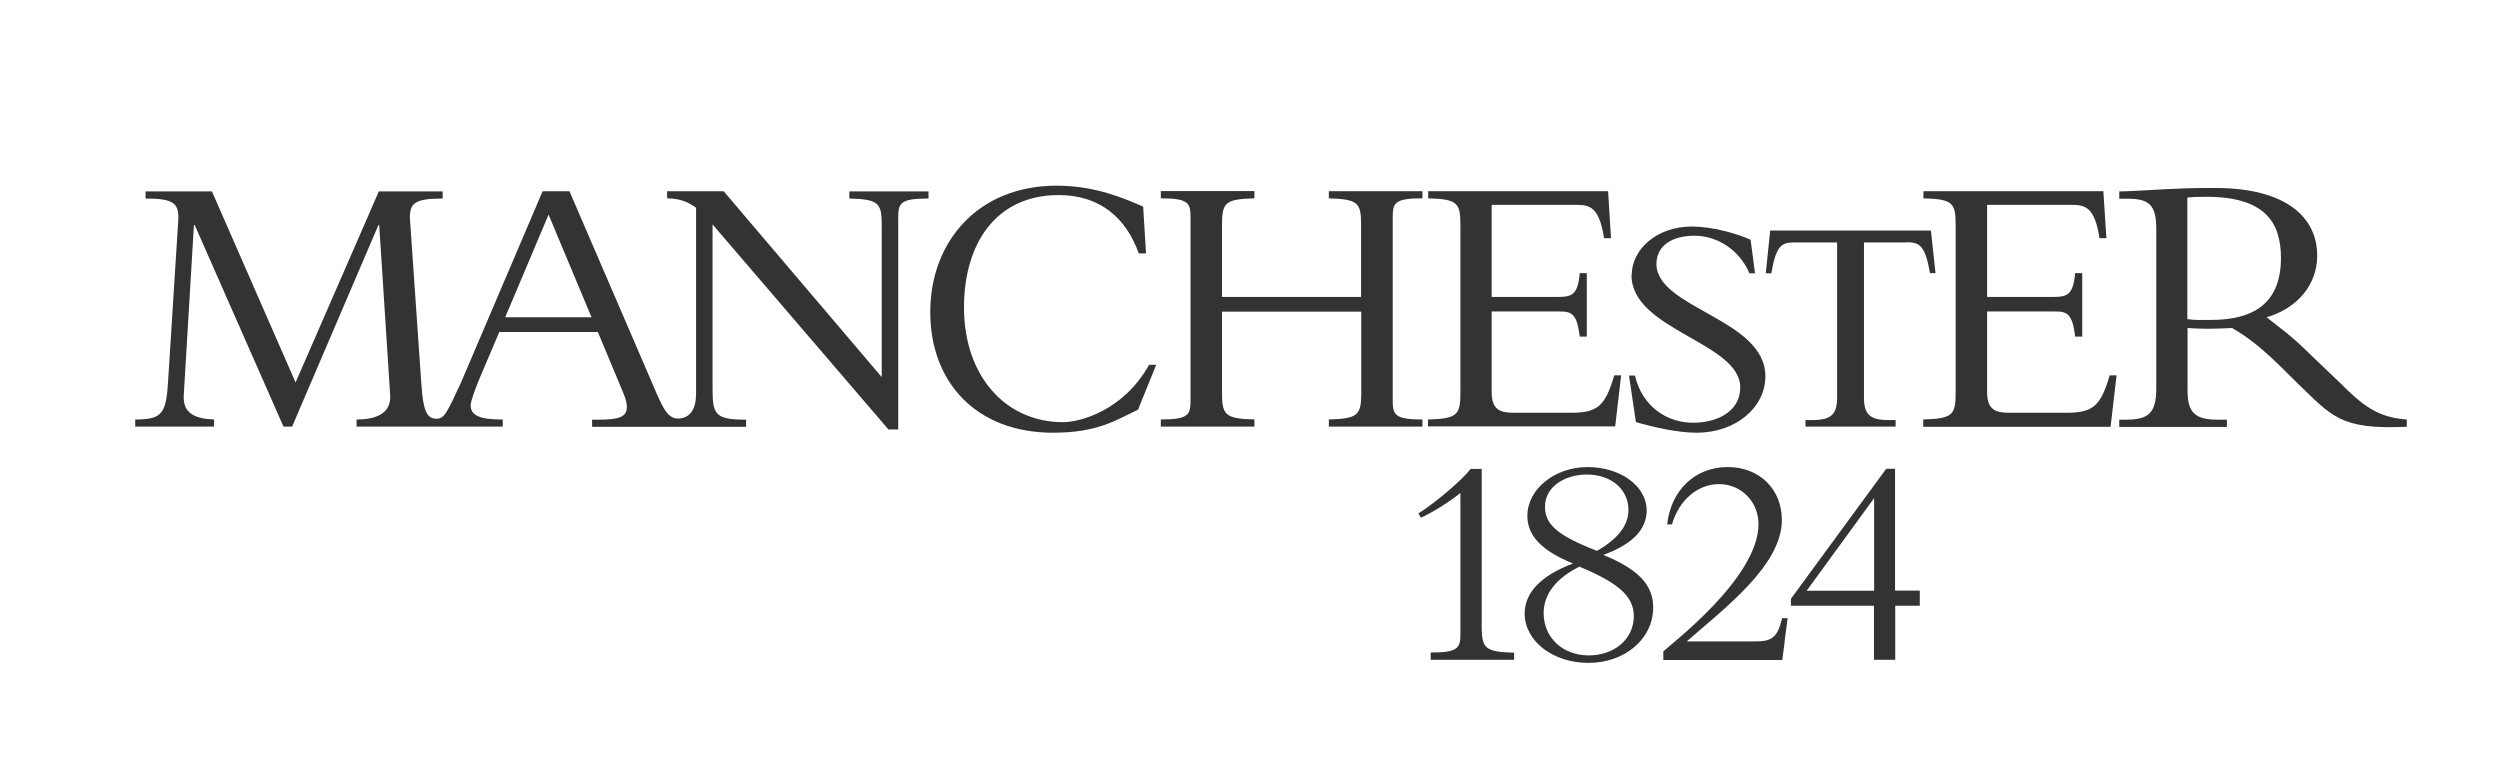 <?xml version="1.0" encoding="UTF-8"?>
<svg xmlns="http://www.w3.org/2000/svg" id="Layer_2" data-name="Layer 2" viewBox="0 0 130.34 40.47">
  <rect x="0" y="0" width="130.34" height="40.47" fill="#333333" stroke="none"/>
  <defs>
    <style>
      .cls-1 {
        fill: #fff;
      }
    </style>
  </defs>
  <g id="Layer_1-2" data-name="Layer 1">
    <g>
      <path class="cls-1" d="M84.9,26.59c0-1.13-.96-1.85-2.16-1.85s-2.19.67-2.19,1.66c0,.86.48,1.46,2.71,2.32.96-.55,1.64-1.24,1.64-2.13Z"></path>
      <polygon class="cls-1" points="26.34 16.54 30.84 16.54 28.6 11.19 26.34 16.54"></polygon>
      <polygon class="cls-1" points="97.71 30.8 97.71 25.97 94.19 30.8 97.71 30.8"></polygon>
      <path class="cls-1" d="M82.35,29.54c-1.17.58-1.87,1.4-1.87,2.42,0,1.33,1.04,2.21,2.35,2.21s2.35-.83,2.35-2.05c0-1.05-.84-1.74-2.82-2.57Z"></path>
      <path class="cls-1" d="M115.03,10.26c-.37,0-.63,0-.99.04v6.34c.47.06.77.04,1.23.04,2.2,0,3.65-.85,3.65-3.23,0-1.85-.83-3.19-3.89-3.19Z"></path>
      <path class="cls-1" d="M0,0v40.47h130.34V0H0ZM85.07,14.35c0-1.36,1.32-2.54,3.13-2.54,1.15,0,2.46.41,3.07.69l.23,1.75h-.29c-.5-1.18-1.64-1.96-2.86-1.96s-1.99.55-1.99,1.47c0,2.32,5.68,2.86,5.68,5.86,0,1.6-1.51,2.94-3.59,2.94-.98,0-2.24-.29-3.16-.55l-.36-2.43h.31c.38,1.61,1.65,2.46,3.04,2.46,1.19,0,2.45-.55,2.45-1.84,0-2.35-5.67-2.99-5.67-5.85ZM74.45,21.87c1.58-.04,1.69-.26,1.69-1.46v-8.61c0-1.2-.1-1.42-1.68-1.46v-.37h9.38s.15,2.45.15,2.45h-.36c-.25-1.63-.75-1.74-1.45-1.74h-4.41v4.8h3.45c.71,0,1.05-.09,1.14-1.24h.37v3.31h-.37c-.16-1.4-.53-1.31-1.34-1.31h-3.25v4.2c0,.91.42,1.08,1.15,1.08h2.96c1.36,0,1.8-.29,2.28-1.95h.36l-.31,2.66h-9.76v-.38ZM48.38,10.35c-1.48,0-1.55.26-1.55,1.03v11.01h-.51l-9.17-10.69v8.46c0,1.42.07,1.72,1.75,1.72v.37h-8.03v-.37h.27c1.12,0,1.54-.12,1.54-.67,0-.31-.14-.61-.22-.81l-1.29-3.09h-5.14l-1.1,2.59c-.14.38-.39.97-.39,1.24,0,.53.51.73,1.6.73h.07v.37h-7.62v-.37c.93,0,1.83-.26,1.75-1.3l-.57-8.84h-.04l-4.5,10.51h-.45l-4.63-10.51h-.04l-.53,8.88c-.06,1.01.69,1.22,1.58,1.26v.37h-4.11v-.37c1.44,0,1.62-.32,1.72-2.11l.53-8.38c0-.77-.23-1.03-1.71-1.03v-.37h3.46l4.36,9.96,4.34-9.96h3.33s0,.37,0,.37c-1.48,0-1.71.25-1.71,1.02l.6,8.68c.09,1.33.27,1.78.78,1.78.41,0,.54-.27,1.3-1.92l4.24-9.94h1.4l4.59,10.65c.29.62.53,1.2,1.06,1.2.66,0,.95-.53.95-1.28v-9.71c-.45-.32-.82-.47-1.51-.49v-.37h2.95l8.24,9.69v-7.85c0-1.21-.11-1.42-1.69-1.46v-.37h4.13v.37ZM59.35,21.35c-1.18.56-2.12,1.21-4.45,1.21-4.01,0-6.4-2.64-6.4-6.29s2.47-6.59,6.59-6.59c2.07,0,3.59.7,4.51,1.09l.15,2.44h-.38c-.65-1.84-2.02-3.04-4.17-3.04-3.29,0-4.94,2.55-4.94,5.86,0,3.57,2.16,5.98,5.16,5.98.9,0,3.15-.6,4.49-2.99h.37l-.94,2.32ZM63.71,16.25v4.16h0c0,1.2.11,1.42,1.69,1.46v.37h-4.88v-.37c1.48,0,1.55-.26,1.55-1.03h0v-9.47h0c0-.77-.07-1.03-1.55-1.03v-.38h4.88v.38c-1.58.04-1.69.25-1.69,1.46h0s0,3.68,0,3.68h7.25v-3.85c0-1.05-.19-1.25-1.68-1.29v-.37h4.88v.37c-1.48,0-1.55.25-1.55,1.03h0v9.47h0c0,.77.07,1.03,1.55,1.03v.37h-4.88v-.37c1.49-.04,1.67-.23,1.69-1.27v-4.35h-7.25ZM78.93,34.4h-4.34v-.38c1.48,0,1.55-.25,1.55-1.02h0v-7.3c-.53.44-1.45,1.02-2.06,1.29l-.13-.22c.96-.61,2.32-1.79,2.72-2.32h.58v8.34c.02,1.01.21,1.2,1.69,1.24v.38ZM82.81,34.56c-1.85,0-3.32-1.14-3.32-2.57,0-1.1.86-1.99,2.52-2.61-1.61-.66-2.38-1.43-2.38-2.49,0-1.38,1.42-2.54,3.14-2.54s3.08,1,3.08,2.26c0,1-.75,1.77-2.26,2.32,1.8.74,2.6,1.54,2.6,2.74,0,1.63-1.47,2.89-3.37,2.89ZM93.05,33.44l-.13.97h0s0,0,0,0h-6.2v-.45c.4-.39,4.96-3.83,4.96-6.63,0-1.17-.89-2.09-2.06-2.09-1.11,0-2.09.84-2.45,2.1h-.25c.19-1.78,1.46-2.99,3.15-2.99s2.83,1.18,2.83,2.76c0,2.37-3,4.61-4.96,6.33h3.7c.78-.02,1.05-.27,1.27-1.21h.29l-.16,1.21h0ZM100.1,31.58h-1.29v2.82h-1.11v-2.82h-4.33v-.36l4.97-6.78h.46v6.35h1.29v.79ZM99.43,12.64h-2.25v8.08c0,.87.29,1.18,1.28,1.18h.37v.34h-4.7v-.34h.37c.98,0,1.28-.31,1.28-1.18v-8.08h-2.25c-.65,0-.94.18-1.18,1.61h-.29l.23-2.23h8.38l.24,2.22h-.29c-.24-1.42-.54-1.61-1.19-1.61ZM110.03,22.25h-9.76v-.38c1.58-.04,1.69-.26,1.69-1.46v-8.61c0-1.2-.1-1.42-1.68-1.46v-.37h9.38s.16,2.45.16,2.45h-.36c-.25-1.63-.75-1.74-1.45-1.74h-4.41v4.8h3.45c.71,0,1.04-.09,1.14-1.24h.37v3.31h-.37c-.16-1.4-.53-1.31-1.34-1.31h-3.25v4.2c0,.91.42,1.08,1.15,1.08h2.96c1.36,0,1.8-.29,2.28-1.95h.36l-.31,2.66ZM125.46,22.25c-3.47.16-3.89-.56-5.7-2.29-.7-.67-1.88-2-3.39-2.86-.47.02-.79.04-1.31.04-.44,0-.69-.02-1.01-.04v3.29c0,1.19.47,1.49,1.59,1.49h.46v.38h-5.61v-.38h.34c1.17,0,1.59-.32,1.59-1.65v-8.28c0-1.23-.34-1.59-1.49-1.59h-.44v-.38c.48,0,1.69-.08,2.5-.12.81-.04,1.21-.06,2.5-.06,3.67,0,5.32,1.51,5.32,3.53,0,1.49-1.01,2.74-2.64,3.21.73.58,1.33.99,2.26,1.92l1.57,1.5c1.17,1.17,1.96,1.81,3.48,1.91v.38Z"></path>
    </g>
  </g>
</svg>
